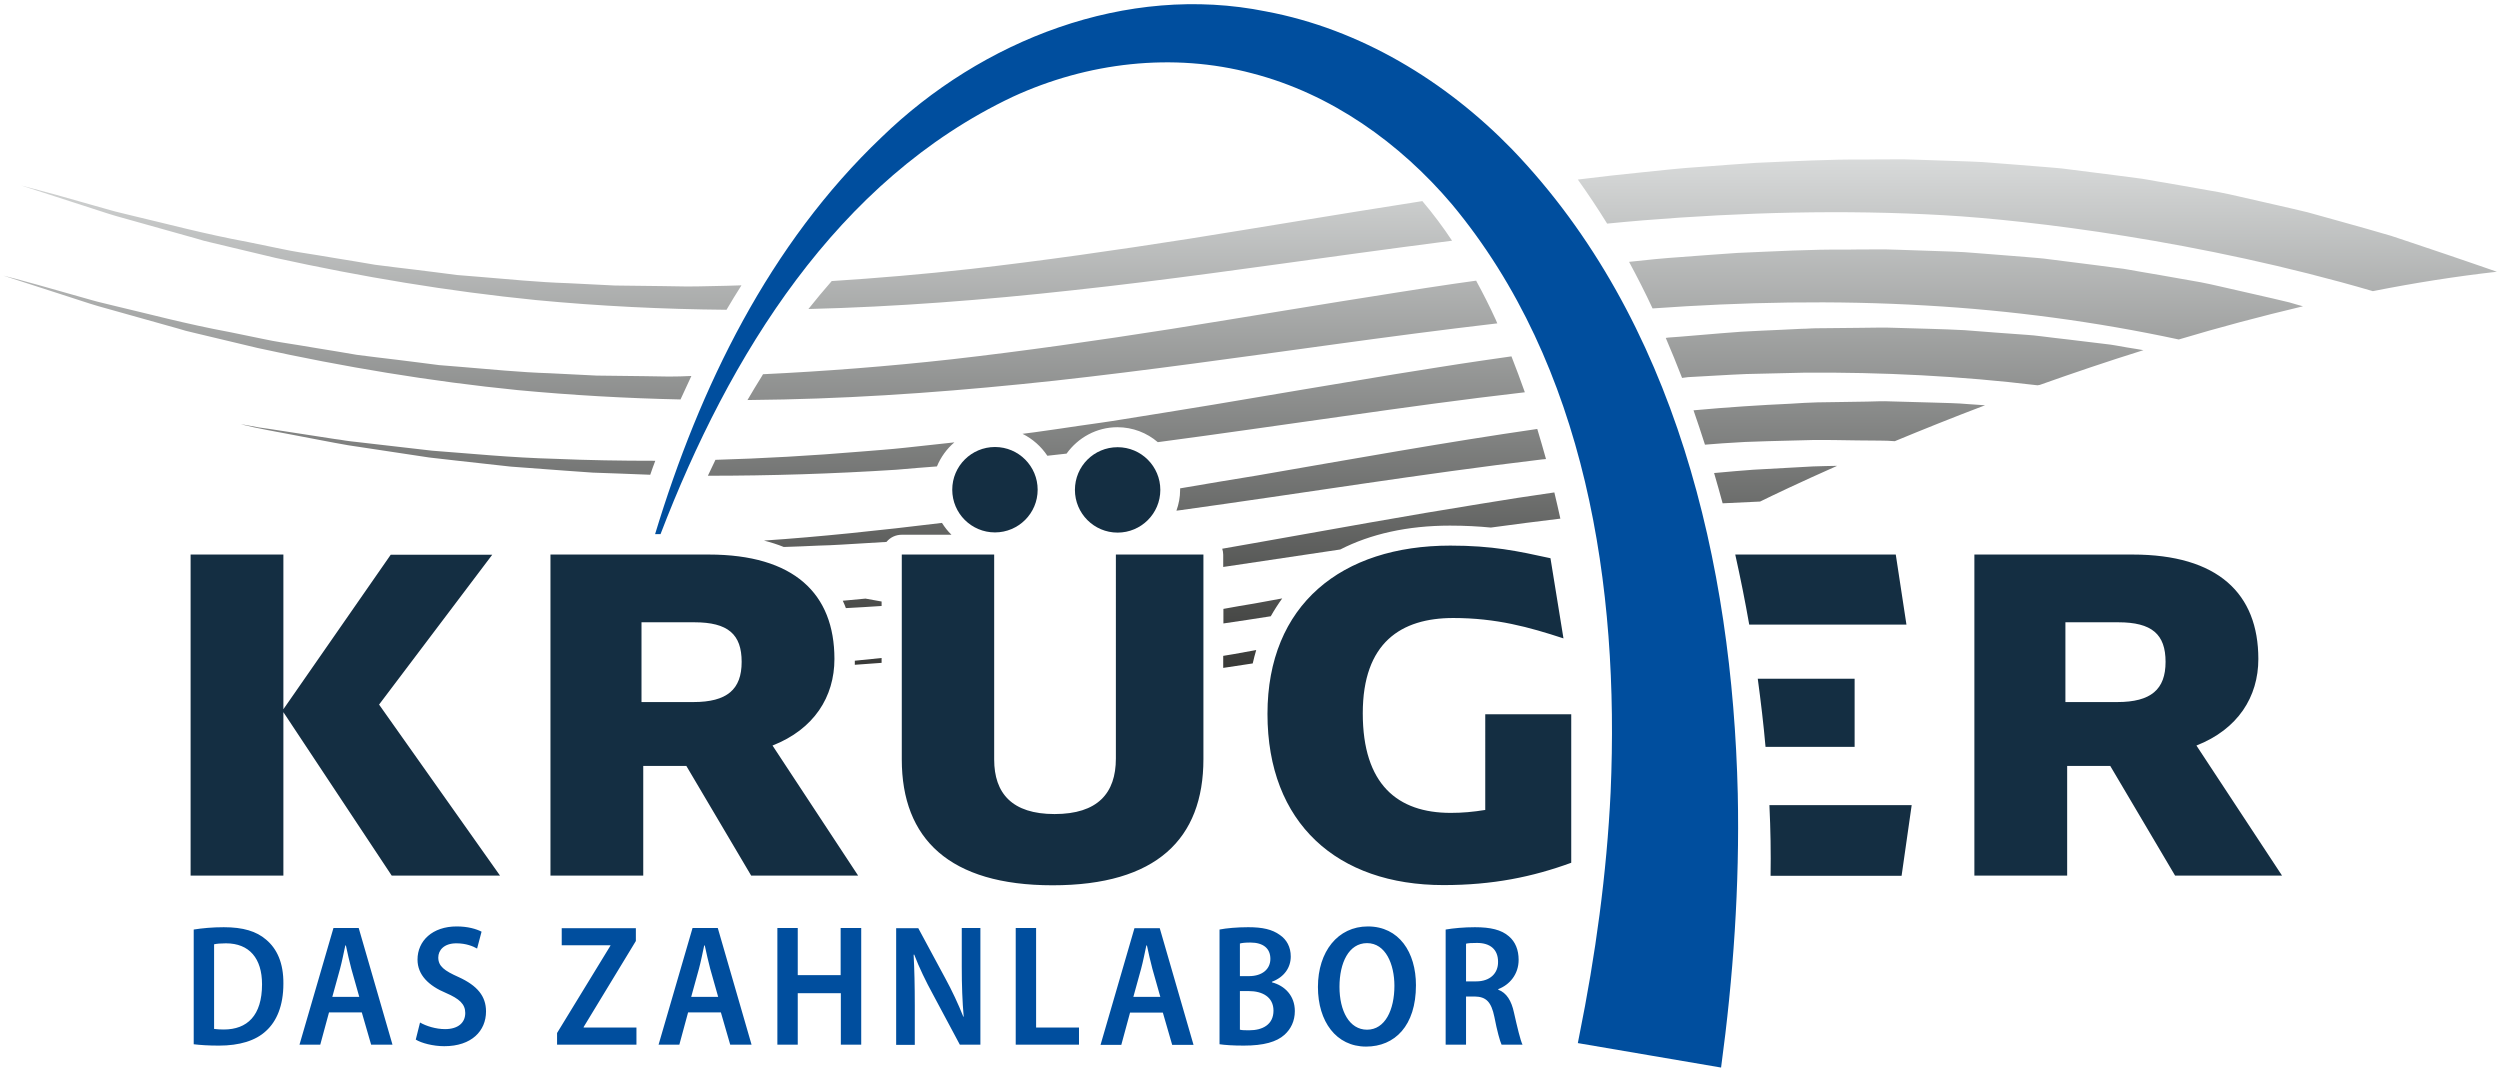 <?xml version="1.0" encoding="utf-8"?>
<!-- Generator: $$$/GeneralStr/196=Adobe Illustrator 27.6.0, SVG Export Plug-In . SVG Version: 6.00 Build 0)  -->
<svg version="1.1" id="Ebene_1" xmlns="http://www.w3.org/2000/svg" xmlns:xlink="http://www.w3.org/1999/xlink" x="0px" y="0px"
	 viewBox="0 0 1288 552.3" style="enable-background:new 0 0 1288 552.3;" xml:space="preserve">
<style type="text/css">
	.st0{fill:url(#SVGID_1_);}
	.st1{fill:#004E9E;}
	.st2{fill:#142E42;}
</style>
<g>
	<linearGradient id="SVGID_1_" gradientUnits="userSpaceOnUse" x1="644" y1="344.163" x2="644" y2="82.111">
		<stop  offset="0" style="stop-color:#383937"/>
		<stop  offset="1" style="stop-color:#D8DADA"/>
	</linearGradient>
	<path class="st0" d="M403.8,205.8c-6.2,0.1-12.5,0.2-18.7,0.3c2.4-4.1,4.8-8.1,7.3-12.1c0.2-0.4,0.5-0.8,0.7-1.2
		c31.5-1.5,64.1-4,97.3-7.7c36.9-4.2,74.6-9.6,112.9-15.6c38.3-6.1,77.3-12.7,116.4-18.8c9.8-1.5,19.5-3.1,29.4-4.5
		c3.8-0.5,7.6-1.1,11.4-1.6c3.6,6.6,7,13.3,10.1,20.1c0.3,0.6,0.5,1.2,0.8,1.9c-28.3,3.3-56.3,7-83.9,10.8
		c-48.9,6.7-96.7,13.5-143.9,18.7C496.5,201.2,449.9,204.8,403.8,205.8z M434.2,309.5c0.6,1.2,1.1,2.5,1.6,3.8
		c6.1-0.3,12.2-0.7,18.4-1.1v-2.3l-8.3-1.5C441.9,308.8,438,309.1,434.2,309.5z M440.4,342.5l13.8-1V339c-4.8,0.5-9.3,0.9-13.8,1.4
		C440.4,341.1,440.4,341.8,440.4,342.5z M630.3,313.7v7.5c8.1-1.2,16.3-2.4,24.4-3.7c1.8-3.2,3.8-6.3,5.9-9.2
		c-4.7,0.9-9.5,1.7-14.2,2.6C641,311.8,635.6,312.7,630.3,313.7z M635.6,337c-1.8,0.3-3.6,0.6-5.4,0.9v6.2
		c5.1-0.8,10.1-1.5,15.2-2.3c0.5-2.4,1.2-4.7,1.8-6.9C643.4,335.6,639.5,336.3,635.6,337z M752.7,187.4c-3.8,0.6-7.7,1.2-11.5,1.8
		c-7.7,1.2-15.4,2.5-23.2,3.7c-30.6,5.1-61.8,10.3-93,15.6c-15.5,2.6-30.9,5-46.3,7.5c-7.7,1.3-15.3,2.3-22.9,3.4
		c-7.6,1.1-15.2,2.3-22.8,3.3c-2.1,0.3-4.1,0.5-6.2,0.8c5.2,2.6,9.6,6.5,12.8,11.3c3.3-0.4,6.6-0.7,9.9-1.1
		c5.9-8.2,15.4-13.6,26.2-13.6c7.9,0,15.2,2.9,20.8,7.7c31.8-4.2,63.8-8.9,95.9-13.4c30.8-4.4,61.9-8.7,93.2-12.3
		c-2.2-6.2-4.5-12.4-6.9-18.5c-4.8,0.7-9.7,1.4-14.6,2.1C760.4,186.2,756.5,186.8,752.7,187.4z M846.7,113.5
		c50.9-4.1,103-5.6,155.1-2.6c43.5,2.5,131.9,13.1,220.7,39.1c21.2-4.2,42.6-7.6,63.9-10c-7-2.4-19.3-6.7-25.9-8.9
		c-4.8-1.6-10.6-3.6-17.5-5.9c-3.5-1.2-7.2-2.4-11.1-3.7c-4-1.2-8.3-2.4-12.8-3.7c-9.1-2.5-19.1-5.4-30.1-8.4
		c-11.1-2.7-23.1-5.3-36-8.3c-3.2-0.7-6.5-1.5-9.8-2.1c-3.4-0.6-6.8-1.2-10.2-1.8c-6.9-1.2-14-2.5-21.3-3.7
		c-3.7-0.6-7.3-1.4-11.1-1.8c-3.8-0.5-7.6-1-11.4-1.5c-7.7-1-15.6-2-23.7-3c-4-0.6-8.1-0.8-12.3-1.2c-4.1-0.3-8.3-0.7-12.5-1
		c-4.2-0.3-8.5-0.7-12.8-1c-2.1-0.2-4.3-0.3-6.5-0.5c-2.2-0.1-4.3-0.2-6.5-0.3c-8.7-0.3-17.6-0.6-26.6-0.9c-2.3-0.1-4.5-0.1-6.8-0.2
		c-2.3,0-4.5,0-6.8,0c-4.5,0-9.1,0-13.7,0.1c-18.5-0.2-37.2,0.9-56.4,1.7c-9.5,0.6-19.1,1.4-28.8,2.1c-9.7,0.6-19.3,1.7-29.1,2.7
		c-11.3,1.1-22.5,2.4-33.8,3.8c5.2,7.3,10.3,14.9,15.1,22.7C834.2,114.6,840.5,114,846.7,113.5z M697,130.8
		c16.9-2.3,34-4.6,51.1-6.8c-4.7-7.1-9.8-13.9-15.3-20.4c-1.2,0.2-2.5,0.4-3.7,0.6c-39.1,6.1-78.1,12.7-116.4,18.8
		c-38.3,6-76,11.4-112.9,15.6c-24.2,2.7-48,4.7-71.3,6.2c-4.1,4.7-8.1,9.5-12,14.4c45-1.1,90.4-4.6,136.5-9.7
		C600.3,144.4,648.2,137.5,697,130.8z M646.2,279.8c-5.5,1-11,1.9-16.5,2.9c0.3,1,0.5,2,0.5,3.1v6.3c20.2-3,40.3-6,60.3-9
		c15.6-8,34.7-12.3,56.5-12.3c8,0,14.8,0.4,21.1,1c12-1.6,23.9-3.2,35.8-4.6c-1-4.5-2-9-3.1-13.5c-12.4,1.8-25.1,3.7-38.2,5.9
		C725.7,265.5,686.2,272.7,646.2,279.8z M403.8,281.8c5.9-0.2,11.9-0.4,17.8-0.7l5.9-0.2l5.8-0.3l11.7-0.7l11.7-0.7
		c1.9-2.3,4.7-3.7,7.9-3.7h25.6c-1.9-1.8-3.5-3.9-4.9-6.1c-32,3.9-63.3,7.2-91.7,9.1C397.1,279.4,400.6,280.5,403.8,281.8z
		 M608,251.6c0,0.3,0,0.5,0,0.8c0,3.8-0.7,7.3-1.9,10.7c0.8-0.1,1.5-0.2,2.3-0.3c62.1-8.6,124-18.7,186-26.1l2.1-0.2
		c-1.4-5.2-3-10.4-4.5-15.5c-46.4,6.7-95.4,15.5-144.5,24C634.2,247.1,621.1,249.4,608,251.6z M869.7,194.3c10-0.5,20-1.2,29.9-1.6
		l30-0.7c40.1-0.3,80.3,1.7,120.1,6.5l1.2-0.2c16.9-6,34.8-12.1,53.4-17.9c-2.7-0.5-5.5-0.9-8.5-1.4c-3.6-0.6-7.3-1.4-11.3-1.8
		c-4-0.5-8.1-1-12.4-1.5c-4.3-0.5-8.8-1.1-13.5-1.6c-4.7-0.5-9.5-1.3-14.5-1.6c-10-0.7-20.7-1.5-32-2.4c-11.3-0.6-23.1-0.8-35.5-1.2
		c-6.2-0.3-12.5,0-18.9,0c-6.4,0.1-13,0.1-19.6,0.2c-1.7,0-3.3,0-5,0.1c-1.7,0.1-3.3,0.2-5,0.2c-3.4,0.2-6.8,0.3-10.2,0.5
		c-6.8,0.3-13.8,0.6-20.8,1c-7,0.5-14.1,1.1-21.2,1.7c-3.6,0.3-7.2,0.6-10.8,0.9c-1.8,0.1-3.6,0.3-5.5,0.4c-0.5,0.1-1,0.1-1.4,0.2
		c2.9,6.8,5.7,13.6,8.4,20.6L869.7,194.3z M887.4,228.4l11.6-0.7c3.9-0.2,7.8-0.2,11.6-0.4l23.2-0.6c7.7-0.1,15.5,0.1,23.2,0.2
		l11.6,0.1c2.5,0,5.1,0.1,7.6,0.3c14-5.8,29.6-12.1,46.5-18.5c-2.7-0.2-5.6-0.4-8.7-0.6c-5.5-0.5-11.6-0.6-18.3-0.8
		c-6.7-0.2-13.9-0.4-21.6-0.6c-3.8-0.2-7.8,0-11.9,0.1c-4.1,0.1-8.3,0.1-12.6,0.2c-4.3,0.1-8.7,0.1-13.3,0.2
		c-4.5,0.1-9.2,0.4-13.9,0.7c-15.6,0.7-32.4,1.8-49.9,3.4c2,5.8,4,11.7,5.9,17.7L887.4,228.4z M992.4,157.4
		c43.7,2.5,87.3,8.3,130.1,17.5c20.7-6.2,42.1-11.9,64-17.1c-2.3-0.6-4.6-1.3-7-2c-11.1-2.7-23.1-5.3-36-8.3
		c-3.2-0.7-6.5-1.5-9.8-2.1c-3.4-0.6-6.8-1.2-10.2-1.8c-6.9-1.2-14-2.5-21.3-3.7c-3.7-0.6-7.3-1.4-11.1-1.8c-3.8-0.5-7.6-1-11.4-1.5
		c-7.7-1-15.6-2-23.7-3c-4-0.6-8.1-0.8-12.3-1.2c-4.1-0.3-8.3-0.7-12.5-1c-4.2-0.3-8.5-0.7-12.8-1c-2.1-0.2-4.3-0.3-6.5-0.5
		c-2.2-0.1-4.3-0.2-6.5-0.3c-8.7-0.3-17.6-0.6-26.6-0.9c-2.3-0.1-4.5-0.1-6.8-0.2c-2.3,0-4.5,0-6.8,0c-4.5,0-9.1,0-13.7,0.1
		c-18.5-0.2-37.2,0.9-56.4,1.7c-9.5,0.6-19.1,1.4-28.8,2.1c-9.1,0.6-18,1.5-27,2.5c4.2,7.8,8.3,15.8,12.1,24
		C897.9,155.6,945.1,154.6,992.4,157.4z M482.7,240.3c2-4.8,5.1-9.1,9-12.4c-1.2,0.1-2.4,0.3-3.6,0.4c-7.4,0.8-14.8,1.6-22.1,2.4
		c-7.3,0.8-14.6,1.3-21.8,1.9c-26.1,2.2-51.4,3.6-75.6,4.3c-1.3,2.7-2.6,5.4-3.9,8.2c32.3,0,64.6-1,97.1-3.1
		C468.8,241.4,475.7,240.8,482.7,240.3z M366.7,147.4c-4.3,0.1-8.5,0.2-12.7,0.2c-4.2-0.1-8.4-0.1-12.5-0.2
		c-8.3-0.1-16.5-0.2-24.7-0.3c-8.1-0.4-16.1-0.8-24-1.2c-15.9-0.5-31.2-2.1-46.1-3.3c-3.7-0.3-7.4-0.6-11.1-0.9
		c-3.7-0.5-7.3-0.9-10.9-1.4c-7.2-0.9-14.2-1.8-21.2-2.6c-3.5-0.4-6.9-0.9-10.3-1.3c-3.4-0.6-6.7-1.1-10-1.7
		c-6.6-1.1-13.1-2.1-19.4-3.2c-3.2-0.5-6.3-1-9.4-1.5c-1.5-0.3-3.1-0.5-4.6-0.8c-1.5-0.3-3-0.6-4.5-0.9c-6-1.2-11.8-2.4-17.5-3.6
		c-22.7-4.2-42.6-9.6-59.3-13.5c-4.2-1.1-8.2-1.9-11.9-3c-3.7-1.1-7.3-2.1-10.6-3c-6.7-1.9-12.5-3.5-17.3-4.9
		C18.9,97.7,12.8,96,11,95.6l32.5,10.5c5.4,1.7,10.8,3.6,16.3,5.2l16.4,4.6l16.4,4.6l8.2,2.3l4.1,1.2l4.1,1l33.1,7.9
		c44.2,9.7,89,17.2,134.1,21.7c32.5,3.1,65.2,4.7,98.1,5c2.5-4.2,5-8.4,7.7-12.6C376.9,147.2,371.8,147.3,366.7,147.4z M906.8,258.4
		c6.5-3.2,20.3-9.8,39.7-18.4c-3.6,0.1-7.7,0.1-12.4,0.3c-8.5,0.5-18.9,1-30.8,1.7c-5.9,0.4-12.3,1-19,1.6c-0.4,0-0.8,0.1-1.2,0.1
		c1.5,5.2,3,10.4,4.4,15.6C893.9,259,900.3,258.7,906.8,258.4z M286.4,236.4c-23.3-0.6-44.6-2.8-63.7-4.2
		c-9.5-1.1-18.5-2.1-26.9-3.1c-4.2-0.5-8.2-0.9-12.1-1.4c-1.9-0.2-3.8-0.4-5.7-0.7c-1.8-0.3-3.6-0.6-5.4-0.8
		c-14.1-2.2-25.4-3.9-33.7-5.2c-2.1-0.3-3.9-0.6-5.6-0.8c-1.7-0.3-3.1-0.6-4.3-0.8c-2.5-0.5-4.1-0.7-4.9-0.8
		c9.1,2.3,18.4,3.8,27.6,5.6c9.2,1.7,18.4,3.6,27.7,5.2l27.8,4.2l13.9,2.1l14,1.6l28,3.1l28.2,2.1l14.1,1l14.1,0.5
		c5.2,0.2,10.3,0.4,15.5,0.6c0.8-2.4,1.7-4.8,2.6-7.2C319.8,237.4,302.6,237.1,286.4,236.4z M344.6,194c-4.2-0.1-8.4-0.1-12.5-0.2
		c-8.3-0.1-16.5-0.2-24.7-0.3c-8.1-0.4-16.1-0.8-24-1.2c-15.9-0.5-31.2-2.1-46.1-3.3c-3.7-0.3-7.4-0.6-11.1-0.9
		c-3.7-0.5-7.3-0.9-10.9-1.4c-7.2-0.9-14.2-1.8-21.2-2.6c-3.5-0.4-6.9-0.9-10.3-1.3c-3.4-0.6-6.7-1.1-10-1.7
		c-6.6-1.1-13.1-2.1-19.4-3.2c-3.2-0.5-6.3-1-9.4-1.5c-1.5-0.3-3.1-0.5-4.6-0.8c-1.5-0.3-3-0.6-4.5-0.9c-6-1.2-11.8-2.4-17.5-3.6
		c-22.7-4.2-42.6-9.6-59.3-13.5c-4.2-1.1-8.2-1.9-11.9-3c-3.7-1.1-7.3-2.1-10.6-3c-6.7-1.9-12.5-3.5-17.3-4.9
		c-9.7-2.7-15.8-4.3-17.6-4.7l32.5,10.5c5.4,1.7,10.8,3.6,16.3,5.2l16.4,4.6l16.4,4.6l8.2,2.3l4.1,1.2l4.1,1l33.1,7.9
		c44.2,9.7,89,17.2,134.1,21.7c27.7,2.6,55.6,4.2,83.7,4.8c1.8-4,3.7-8.1,5.6-12.1C352.3,193.9,348.4,194,344.6,194z"/>
	<path class="st1" d="M895.3,408.9c-2.8-118.1-31.9-244.2-116.3-332C744.8,41.7,700.8,15,652.3,5.9c-72-14.6-146.6,14.8-198.1,64.8
		c-57.9,55.1-93.7,128.7-116.7,204.5h2.8C375.7,183,431.1,92.8,521.7,49.9c38.6-17.8,82.6-23,123.5-12.1
		c40.5,10.5,75.9,35.7,102.8,67.4c69.2,83.1,86.4,197.2,81.8,302.8c-2,42.1-7.8,84.2-16.2,125.8c-0.2,1.2-0.5,2.4-0.7,3.6
		c0,0,18.5,3.2,36.9,6.3c18.5,3.2,36.9,6.3,36.9,6.3C893,503.5,896.3,456.2,895.3,408.9z"/>
	<path class="st1" d="M137.1,484.1c-5-4.3-11.8-6.4-21.8-6.4c-5.8,0-11.2,0.5-15.5,1.2v59.1c3.2,0.4,7.6,0.7,13,0.7
		c10.5,0,18.9-2.5,24.3-7.6c5.4-4.9,8.9-12.9,8.9-24.3C146.1,496.1,142.7,488.8,137.1,484.1z M115.3,530.4c-1.8,0-3.7-0.1-5-0.3
		v-43.6c1.3-0.3,3.4-0.5,6.1-0.5c12.1,0,18.6,7.8,18.6,21.1C135,523.3,127.3,530.4,115.3,530.4z M171.8,478.1l-17.5,60.1H165
		l4.5-16.6h16.9l4.8,16.6h11l-17.4-60.1H171.8z M171.2,513.6l4-14.5c1-3.7,1.9-8.3,2.7-12h0.3c0.8,3.7,1.8,8.3,2.8,12l4.1,14.5
		H171.2z M250.4,521.1c0,10-7.4,17.9-21.5,17.9c-5.8,0-11.8-1.6-14.7-3.4l2.2-8.8c3.1,1.8,8.1,3.4,12.9,3.4c6.7,0,10.4-3.3,10.4-8.3
		c0-4.6-3-7.3-9.9-10.3c-8.9-3.7-14.7-9.3-14.7-17.2c0-9.7,7.7-17.1,20.2-17.1c5.7,0,10.1,1.3,12.8,2.7l-2.3,8.7
		c-2.1-1.2-5.7-2.7-10.7-2.7c-6.5,0-9.3,3.7-9.3,7.3c0,4.5,3.1,6.8,10.5,10.1C245.9,507.8,250.4,513.2,250.4,521.1z M300.6,529.4
		h27.3v8.8h-40.9v-6l27.5-45V487h-25.1v-8.8h38.2v6.6l-26.9,44.3V529.4z M356.8,478.1l-17.5,60.1H350l4.5-16.6h16.9l4.8,16.6h11
		l-17.4-60.1H356.8z M356.1,513.6l4-14.5c1-3.7,1.9-8.3,2.7-12h0.3c0.8,3.7,1.8,8.3,2.8,12l4.1,14.5H356.1z M433.2,478.1h10.5v60.1
		h-10.5v-26.5H411v26.5h-10.5v-60.1H411v24.3h22.1V478.1z M495.5,478.1h9.6v60.1h-10.6l-14-26.2c-3.4-6.2-7-13.6-9.5-20.2l-0.3,0.1
		c0.4,7.5,0.6,15.6,0.6,26.3v20.1h-9.6v-60.1h11.4l13.9,25.8c3.4,6.2,6.8,13.5,9.3,19.8h0.2c-0.7-7.9-1-16.1-1-25.8V478.1z
		 M533.8,529.4h22.1v8.8h-32.6v-60.1h10.5V529.4z M584.5,478.1L567,538.3h10.7l4.5-16.6h16.9l4.8,16.6h11l-17.4-60.1H584.5z
		 M583.9,513.6l4-14.5c1-3.7,1.9-8.3,2.7-12h0.3c0.8,3.7,1.8,8.3,2.8,12l4.1,14.5H583.9z M655.3,506.1v-0.3c6.4-2.4,9.7-7.4,9.7-13
		c0-4.9-2.1-8.7-5.6-11.1c-4-2.9-9-4-16.3-4c-5.7,0-11.3,0.5-14.8,1.2v59.1c2.7,0.4,6.9,0.7,12.5,0.7c10.3,0,16.9-1.9,21-5.6
		c3.2-2.9,5.3-7,5.3-12.2C667.1,513,661.9,507.8,655.3,506.1z M638.8,486.1c1-0.3,2.7-0.5,5.4-0.5c6.6,0,10.3,3,10.3,8.4
		c0,5.3-4.2,8.9-11,8.9h-4.7V486.1z M643.7,530.8c-2.1,0-3.7,0-4.9-0.3v-19.9h4.6c6.9,0,12.7,3,12.7,10.1
		C656.1,527.9,650.4,530.8,643.7,530.8z M704.7,477.3c-15.4,0-25.7,12.9-25.7,31.2c0,17.8,9.4,30.7,24.8,30.7
		c14.8,0,25.7-10.7,25.7-31.6C729.5,490.6,720.8,477.3,704.7,477.3z M704.3,530.5c-9.1,0-14.2-9.6-14.2-22.1
		c0-12.4,4.8-22.5,14.2-22.5c9.6,0,14.1,10.9,14.1,22C718.4,520.3,713.6,530.5,704.3,530.5z M771.9,509.9v-0.3
		c5.8-2.2,10.5-7.6,10.5-15.1c0-5.1-1.7-9.3-5-12.1c-3.9-3.4-9.5-4.7-17.5-4.7c-5.6,0-11.1,0.5-15.1,1.2v59.3h10.5v-24.8h4.5
		c5.8,0.1,8.5,2.7,10.1,10.5c1.4,7.3,2.9,12.6,3.7,14.3h10.8c-1.1-2.2-2.7-9-4.4-16.5C778.7,515.6,776.2,511.5,771.9,509.9z
		 M760.6,505.6h-5.3v-19.4c1-0.3,2.9-0.4,5.7-0.4c6.8,0,10.8,3.4,10.8,9.7C771.9,501.5,767.6,505.6,760.6,505.6z"/>
	<path class="st2" d="M620,391.1c0,41.1-24.2,65-77.7,65c-53.1,0-77.7-23.9-77.7-64.8V285.7h47.6v105.6c0,17.4,9.2,28.1,31.1,28.1
		c22.2,0,31.6-10.7,31.6-28.6V285.7H620V391.1z M765.1,417.3c-6.2,1-11.7,1.5-17.7,1.5c-27.4,0-45.3-14.7-45.3-51.3
		c0-36.4,19.7-49.1,46.6-49.1c22.2,0,39.1,4.7,56.8,10.5l-6.7-41.3c-16.9-3.7-29.9-6.5-51.6-6.5c-56,0-94.2,30.4-94.2,86.7
		c0,56.3,35.9,88.2,90.7,88.2c25.4,0,45.8-4.2,65.8-11.5v-76.5h-44.3V417.3z M955.5,349.7h-49.9c1.6,11.9,3,23.6,4,35.1h45.9V349.7z
		 M976.7,285.7H894c2.7,12.1,5.1,24.1,7.2,36.1h81L976.7,285.7z M984.9,414.8h-73.3c0.6,12.6,0.8,24.7,0.6,36.4h67.5L984.9,414.8z
		 M1131.6,384.1l44.1,67h-55.1l-33.4-56.5h-22.2v56.5h-47.8V285.7h81.5c44.1,0,64.8,20.2,64.8,53.8
		C1163.5,359,1153,375.7,1131.6,384.1z M1064.1,361.7h26.7c17.4,0,24.9-6.5,24.9-20.7c0-14.2-7-20.4-24.4-20.4h-27.2V361.7z
		 M146,365.4v-79.7H98.2v165.4H146v-84.2l55.8,84.2h55.8L195.3,363l58.3-77.2h-52.3L146,365.4z M398,384.1l44.1,67H387l-33.4-56.5
		h-22.2v56.5h-47.8V285.7h81.5c44.1,0,64.8,20.2,64.8,53.8C429.9,359,419.4,375.7,398,384.1z M330.5,361.7h26.7
		c17.4,0,24.9-6.5,24.9-20.7c0-14.2-7-20.4-24.4-20.4h-27.2V361.7z M512.6,274.3c12.1,0,22-9.8,22-22c0-12.1-9.8-22-22-22
		c-12.1,0-22,9.8-22,22C490.6,264.5,500.5,274.3,512.6,274.3z M553.8,252.4c0,12.1,9.8,22,22,22c12.1,0,22-9.8,22-22
		c0-12.1-9.8-22-22-22C563.6,230.4,553.8,240.2,553.8,252.4z"/>
</g>
</svg>
